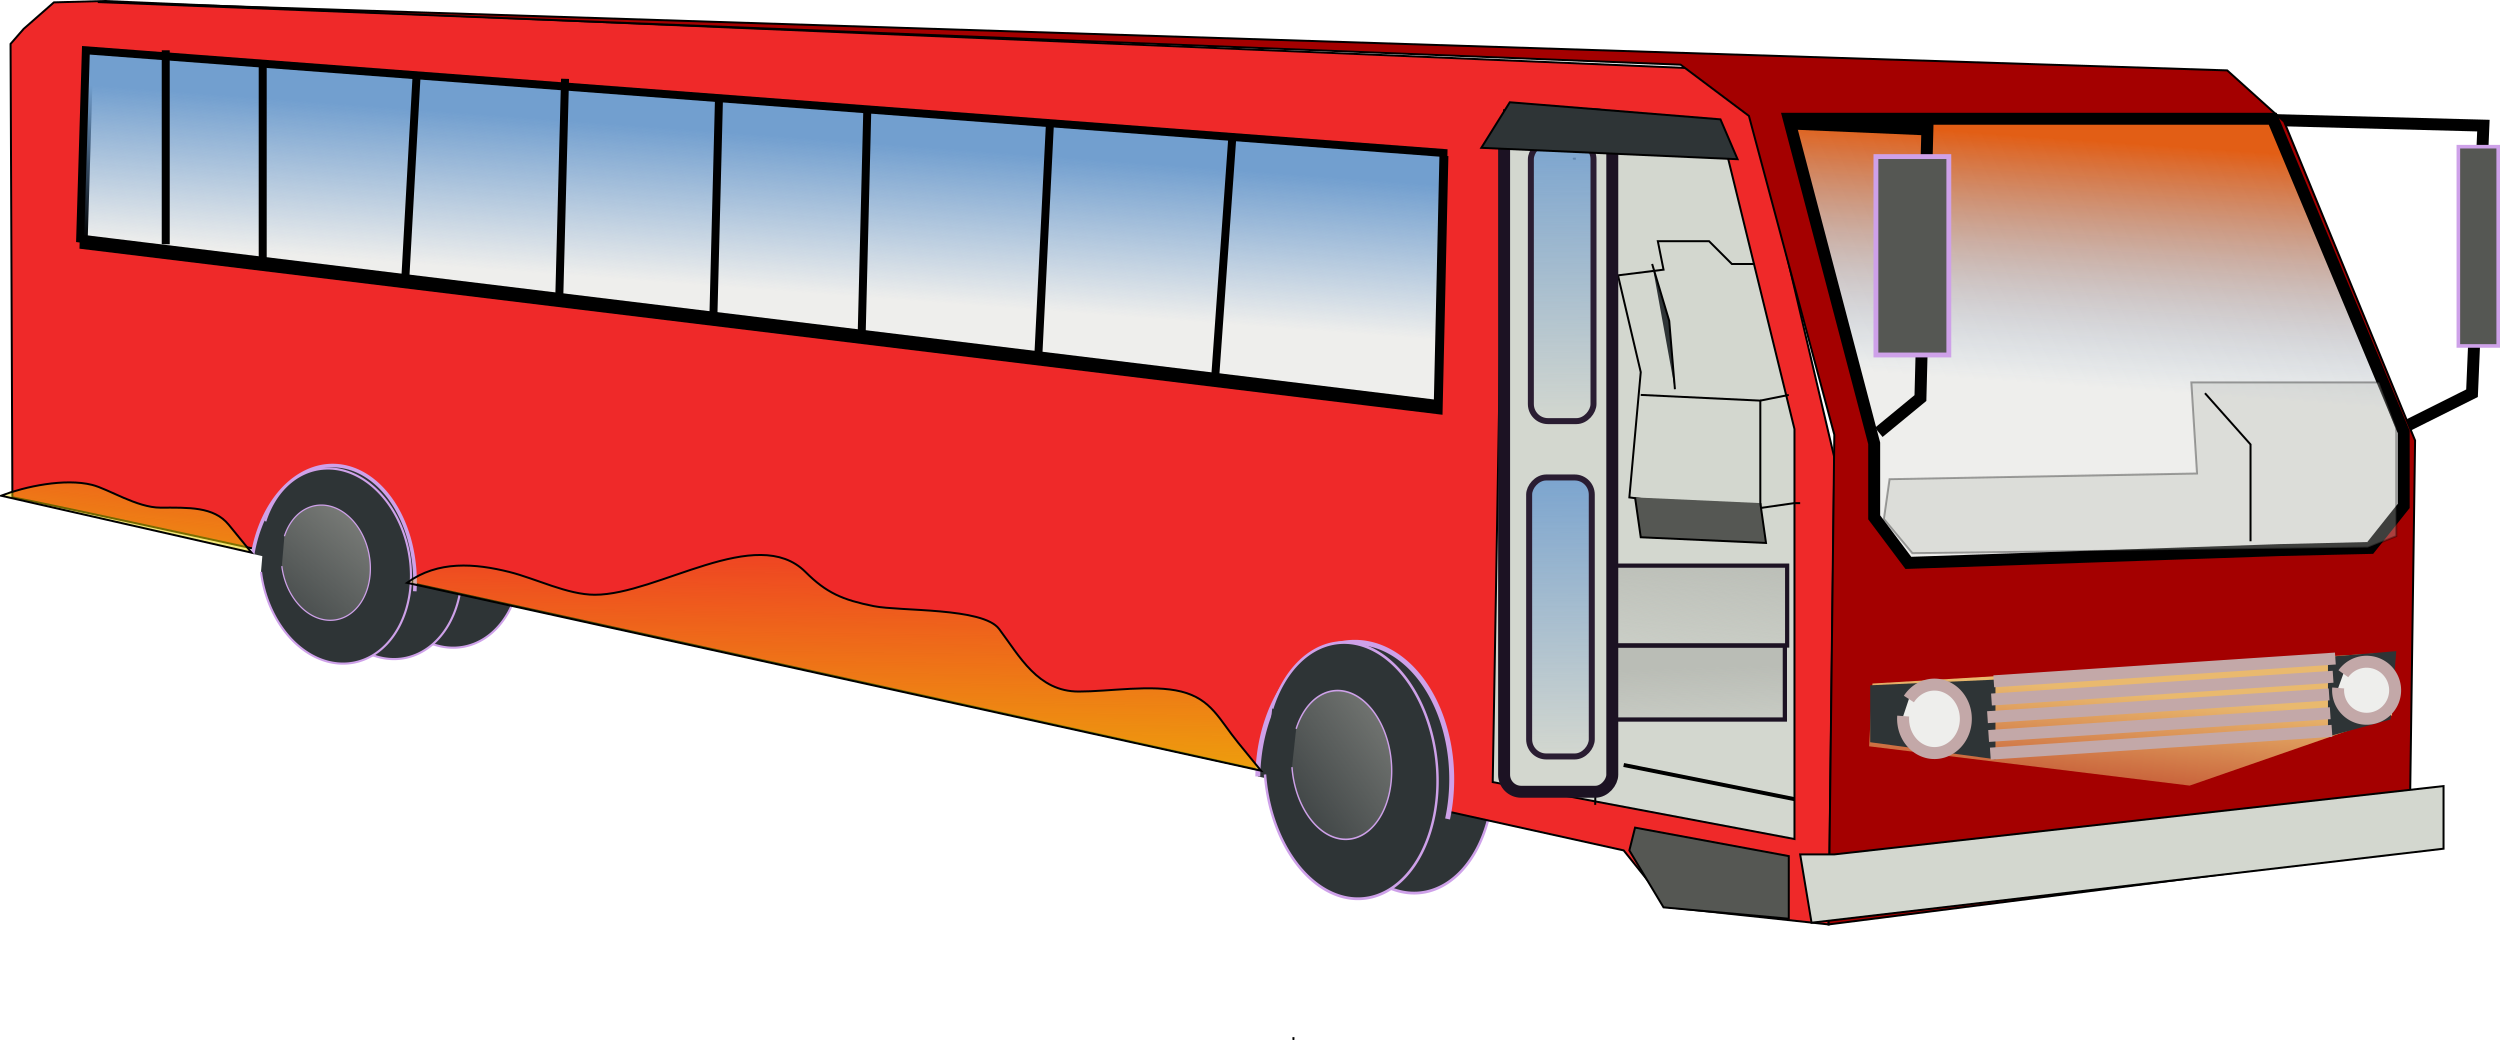 <?xml version="1.0" encoding="UTF-8" standalone="no"?>
<!-- Created with Inkscape (http://www.inkscape.org/) -->
<svg
   xmlns:dc="http://purl.org/dc/elements/1.1/"
   xmlns:cc="http://creativecommons.org/ns#"
   xmlns:rdf="http://www.w3.org/1999/02/22-rdf-syntax-ns#"
   xmlns:svg="http://www.w3.org/2000/svg"
   xmlns="http://www.w3.org/2000/svg"
   xmlns:xlink="http://www.w3.org/1999/xlink"
   xmlns:sodipodi="http://sodipodi.sourceforge.net/DTD/sodipodi-0.dtd"
   xmlns:inkscape="http://www.inkscape.org/namespaces/inkscape"
   width="282.999"
   height="117.767"
   id="svg6702"
   sodipodi:version="0.32"
   inkscape:version="0.46"
   version="1.0"
   sodipodi:docname="thilakarathna_Bus.svg"
   inkscape:output_extension="org.inkscape.output.svg.inkscape"
   inkscape:export-filename="/home/junior/Desktop/bus.png"
   inkscape:export-xdpi="150"
   inkscape:export-ydpi="150">
  <defs
     id="defs6704">
    <linearGradient
       inkscape:collect="always"
       id="linearGradient6606">
      <stop
         style="stop-color: rgb(233, 185, 110); stop-opacity: 1;"
         offset="0"
         id="stop6608" />
      <stop
         style="stop-color: rgb(233, 185, 110); stop-opacity: 0;"
         offset="1"
         id="stop6610" />
    </linearGradient>
    <linearGradient
       inkscape:collect="always"
       xlink:href="#linearGradient6606"
       id="linearGradient9043"
       gradientUnits="userSpaceOnUse"
       x1="-282.857"
       y1="-293.352"
       x2="-274.393"
       y2="-200.157" />
    <linearGradient
       inkscape:collect="always"
       id="linearGradient7537">
      <stop
         style="stop-color: rgb(237, 212, 0); stop-opacity: 1;"
         offset="0"
         id="stop7539" />
      <stop
         style="stop-color: rgb(237, 212, 0); stop-opacity: 0;"
         offset="1"
         id="stop7541" />
    </linearGradient>
    <linearGradient
       inkscape:collect="always"
       xlink:href="#linearGradient7537"
       id="linearGradient9041"
       gradientUnits="userSpaceOnUse"
       x1="748.571"
       y1="-296.209"
       x2="731.429"
       y2="-464.781" />
    <linearGradient
       inkscape:collect="always"
       id="linearGradient7529">
      <stop
         style="stop-color: rgb(237, 212, 0); stop-opacity: 1;"
         offset="0"
         id="stop7531" />
      <stop
         style="stop-color: rgb(237, 212, 0); stop-opacity: 0;"
         offset="1"
         id="stop7533" />
    </linearGradient>
    <linearGradient
       inkscape:collect="always"
       xlink:href="#linearGradient7529"
       id="linearGradient9039"
       gradientUnits="userSpaceOnUse"
       x1="414.286"
       y1="-196.209"
       x2="411.429"
       y2="-396.209" />
    <linearGradient
       inkscape:collect="always"
       id="linearGradient5651">
      <stop
         style="stop-color: rgb(136, 138, 133); stop-opacity: 1;"
         offset="0"
         id="stop5653" />
      <stop
         style="stop-color: rgb(136, 138, 133); stop-opacity: 0;"
         offset="1"
         id="stop5655" />
    </linearGradient>
    <linearGradient
       inkscape:collect="always"
       xlink:href="#linearGradient5651"
       id="linearGradient9037"
       gradientUnits="userSpaceOnUse"
       x1="79.27"
       y1="-215.889"
       x2="313.027"
       y2="-24.49" />
    <linearGradient
       inkscape:collect="always"
       id="linearGradient5641">
      <stop
         style="stop-color: rgb(136, 138, 133); stop-opacity: 1;"
         offset="0"
         id="stop5643" />
      <stop
         style="stop-color: rgb(136, 138, 133); stop-opacity: 0;"
         offset="1"
         id="stop5645" />
    </linearGradient>
    <linearGradient
       inkscape:collect="always"
       xlink:href="#linearGradient5641"
       id="linearGradient9035"
       gradientUnits="userSpaceOnUse"
       x1="60.144"
       y1="-212.167"
       x2="297.025"
       y2="-71.169" />
    <linearGradient
       id="linearGradient7592">
      <stop
         style="stop-color: rgb(226, 94, 21); stop-opacity: 1;"
         offset="0"
         id="stop7594" />
      <stop
         style="stop-color: rgb(114, 159, 207); stop-opacity: 0;"
         offset="1"
         id="stop7596" />
    </linearGradient>
    <linearGradient
       inkscape:collect="always"
       xlink:href="#linearGradient7592"
       id="linearGradient9033"
       gradientUnits="userSpaceOnUse"
       x1="-265.714"
       y1="-570.495"
       x2="-257.143"
       y2="-447.638" />
    <linearGradient
       inkscape:collect="always"
       xlink:href="#linearGradient6663"
       id="linearGradient9031"
       gradientUnits="userSpaceOnUse"
       gradientTransform="translate(-3.143,164.286)"
       x1="14.286"
       y1="-581.924"
       x2="14.857"
       y2="-426.735" />
    <linearGradient
       inkscape:collect="always"
       id="linearGradient6663">
      <stop
         style="stop-color: rgb(114, 159, 207); stop-opacity: 1;"
         offset="0"
         id="stop6665" />
      <stop
         style="stop-color: rgb(114, 159, 207); stop-opacity: 0;"
         offset="1"
         id="stop6667" />
    </linearGradient>
    <linearGradient
       inkscape:collect="always"
       xlink:href="#linearGradient6663"
       id="linearGradient9029"
       gradientUnits="userSpaceOnUse"
       gradientTransform="translate(-4,-4)"
       x1="14.286"
       y1="-581.924"
       x2="14.857"
       y2="-426.735" />
    <linearGradient
       inkscape:collect="always"
       xlink:href="#linearGradient7584"
       id="linearGradient9025"
       gradientUnits="userSpaceOnUse"
       x1="1311.429"
       y1="-154.495"
       x2="1317.143"
       y2="-77.352" />
    <linearGradient
       inkscape:collect="always"
       xlink:href="#linearGradient7584"
       id="linearGradient9023"
       gradientUnits="userSpaceOnUse"
       x1="1311.429"
       y1="-154.495"
       x2="1317.143"
       y2="-77.352" />
    <linearGradient
       inkscape:collect="always"
       xlink:href="#linearGradient7584"
       id="linearGradient9021"
       gradientUnits="userSpaceOnUse"
       x1="1311.429"
       y1="-154.495"
       x2="1317.143"
       y2="-77.352" />
    <linearGradient
       inkscape:collect="always"
       xlink:href="#linearGradient7584"
       id="linearGradient9019"
       gradientUnits="userSpaceOnUse"
       x1="1311.429"
       y1="-154.495"
       x2="1317.143"
       y2="-77.352" />
    <linearGradient
       inkscape:collect="always"
       xlink:href="#linearGradient7584"
       id="linearGradient9017"
       gradientUnits="userSpaceOnUse"
       x1="1311.429"
       y1="-154.495"
       x2="1317.143"
       y2="-77.352" />
    <linearGradient
       inkscape:collect="always"
       xlink:href="#linearGradient7584"
       id="linearGradient9015"
       gradientUnits="userSpaceOnUse"
       x1="1311.429"
       y1="-154.495"
       x2="1317.143"
       y2="-77.352" />
    <linearGradient
       inkscape:collect="always"
       xlink:href="#linearGradient7584"
       id="linearGradient9013"
       gradientUnits="userSpaceOnUse"
       x1="1311.429"
       y1="-154.495"
       x2="1317.143"
       y2="-77.352" />
    <linearGradient
       inkscape:collect="always"
       xlink:href="#linearGradient7584"
       id="linearGradient9011"
       gradientUnits="userSpaceOnUse"
       x1="1311.429"
       y1="-154.495"
       x2="1317.143"
       y2="-77.352" />
    <linearGradient
       inkscape:collect="always"
       xlink:href="#linearGradient7584"
       id="linearGradient9009"
       gradientUnits="userSpaceOnUse"
       x1="1311.429"
       y1="-154.495"
       x2="1317.143"
       y2="-77.352" />
    <linearGradient
       inkscape:collect="always"
       id="linearGradient7584">
      <stop
         style="stop-color: rgb(114, 159, 207); stop-opacity: 1;"
         offset="0"
         id="stop7586" />
      <stop
         style="stop-color: rgb(114, 159, 207); stop-opacity: 0;"
         offset="1"
         id="stop7588" />
    </linearGradient>
    <linearGradient
       inkscape:collect="always"
       xlink:href="#linearGradient7584"
       id="linearGradient9027"
       gradientUnits="userSpaceOnUse"
       x1="1311.429"
       y1="-154.495"
       x2="1317.143"
       y2="-77.352" />
    <linearGradient
       inkscape:collect="always"
       id="linearGradient6655">
      <stop
         style="stop-color: rgb(186, 189, 182); stop-opacity: 1;"
         offset="0"
         id="stop6657" />
      <stop
         style="stop-color: rgb(186, 189, 182); stop-opacity: 0;"
         offset="1"
         id="stop6659" />
    </linearGradient>
    <linearGradient
       inkscape:collect="always"
       xlink:href="#linearGradient6655"
       id="linearGradient9007"
       gradientUnits="userSpaceOnUse"
       gradientTransform="matrix(0.918,0,0,1.002,-2.426,0.767)"
       x1="-62.857"
       y1="-367.638"
       x2="-57.143"
       y2="-287.638" />
    <linearGradient
       inkscape:collect="always"
       id="linearGradient6647">
      <stop
         style="stop-color: rgb(186, 189, 182); stop-opacity: 1;"
         offset="0"
         id="stop6649" />
      <stop
         style="stop-color: rgb(186, 189, 182); stop-opacity: 0;"
         offset="1"
         id="stop6651" />
    </linearGradient>
    <linearGradient
       inkscape:collect="always"
       xlink:href="#linearGradient6647"
       id="linearGradient9005"
       gradientUnits="userSpaceOnUse"
       gradientTransform="matrix(0.939,0,0,1.002,1.007,0.541)"
       x1="-57.143"
       y1="-307.638"
       x2="-58.571"
       y2="-257.964" />
    <inkscape:perspective
       sodipodi:type="inkscape:persp3d"
       inkscape:vp_x="0 : 526.18109 : 1"
       inkscape:vp_y="0 : 1000 : 0"
       inkscape:vp_z="744.09448 : 526.18109 : 1"
       inkscape:persp3d-origin="372.04724 : 350.78739 : 1"
       id="perspective6710" />
    <linearGradient
       inkscape:collect="always"
       xlink:href="#linearGradient6606"
       id="linearGradient2523"
       gradientUnits="userSpaceOnUse"
       x1="-282.857"
       y1="-293.352"
       x2="-274.393"
       y2="-200.157"
       gradientTransform="matrix(-0.226,0,0,0.226,189.216,179.182)" />
    <linearGradient
       inkscape:collect="always"
       xlink:href="#linearGradient7537"
       id="linearGradient2527"
       gradientUnits="userSpaceOnUse"
       x1="748.571"
       y1="-296.209"
       x2="731.429"
       y2="-464.781"
       gradientTransform="matrix(-0.226,0,0,0.226,189.216,179.182)" />
    <linearGradient
       inkscape:collect="always"
       xlink:href="#linearGradient7529"
       id="linearGradient2530"
       gradientUnits="userSpaceOnUse"
       x1="414.286"
       y1="-196.209"
       x2="411.429"
       y2="-396.209"
       gradientTransform="matrix(-0.226,0,0,0.226,189.216,179.182)" />
    <linearGradient
       inkscape:collect="always"
       xlink:href="#linearGradient7592"
       id="linearGradient2540"
       gradientUnits="userSpaceOnUse"
       x1="-265.714"
       y1="-570.495"
       x2="-257.143"
       y2="-447.638"
       gradientTransform="matrix(-0.226,0,0,0.226,189.216,179.182)" />
    <linearGradient
       inkscape:collect="always"
       xlink:href="#linearGradient6663"
       id="linearGradient2544"
       gradientUnits="userSpaceOnUse"
       gradientTransform="matrix(0.226,0,0,0.226,-189.925,216.242)"
       x1="14.286"
       y1="-581.924"
       x2="14.857"
       y2="-426.735" />
    <linearGradient
       inkscape:collect="always"
       xlink:href="#linearGradient6663"
       id="linearGradient2547"
       gradientUnits="userSpaceOnUse"
       gradientTransform="matrix(0.226,0,0,0.226,-190.118,178.28)"
       x1="14.286"
       y1="-581.924"
       x2="14.857"
       y2="-426.735" />
    <linearGradient
       inkscape:collect="always"
       xlink:href="#linearGradient6655"
       id="linearGradient2566"
       gradientUnits="userSpaceOnUse"
       gradientTransform="matrix(0.207,0,0,0.226,-189.763,179.355)"
       x1="-62.857"
       y1="-367.638"
       x2="-57.143"
       y2="-287.638" />
    <linearGradient
       inkscape:collect="always"
       xlink:href="#linearGradient6647"
       id="linearGradient2569"
       gradientUnits="userSpaceOnUse"
       gradientTransform="matrix(0.212,0,0,0.226,-188.989,179.304)"
       x1="-57.143"
       y1="-307.638"
       x2="-58.571"
       y2="-257.964" />
  </defs>
  <sodipodi:namedview
     id="base"
     pagecolor="#ffffff"
     bordercolor="#666666"
     borderopacity="1.0"
     gridtolerance="10000"
     guidetolerance="10"
     objecttolerance="10"
     inkscape:pageopacity="0.0"
     inkscape:pageshadow="2"
     inkscape:zoom="0.7"
     inkscape:cx="375"
     inkscape:cy="340.56459"
     inkscape:document-units="px"
     inkscape:current-layer="layer1"
     showgrid="false"
     inkscape:window-width="642"
     inkscape:window-height="722"
     inkscape:window-x="314"
     inkscape:window-y="99" />
  <g
     inkscape:label="Layer 1"
     inkscape:groupmode="layer"
     id="layer1"
     transform="translate(-9.929,-34.144)">
    <path
       sodipodi:type="arc"
       style="fill:#2e3436;fill-opacity:1;fill-rule:nonzero;stroke:#cea1e9;stroke-width:1.805;stroke-miterlimit:4;stroke-dasharray:none;stroke-dashoffset:0;stroke-opacity:1"
       id="path8861"
       sodipodi:cx="185.71428"
       sodipodi:cy="-139.06639"
       sodipodi:rx="62.857143"
       sodipodi:ry="82.85714"
       d="M 248.367,-145.746 A 62.857,82.857 0 1 1 236.966,-187.036"
       sodipodi:start="6.2024828"
       sodipodi:end="11.948938"
       sodipodi:open="true"
       transform="matrix(-0.153,2.55188e-2,2.24542e-2,0.174,200.758,140.197)" />
    <path
       sodipodi:type="arc"
       style="fill:#2e3436;fill-opacity:1;fill-rule:nonzero;stroke:#cea1e9;stroke-width:1.805;stroke-miterlimit:4;stroke-dasharray:none;stroke-dashoffset:0;stroke-opacity:1"
       id="path8863"
       sodipodi:cx="185.71428"
       sodipodi:cy="-139.06639"
       sodipodi:rx="62.857143"
       sodipodi:ry="82.85714"
       d="M 248.367,-145.746 A 62.857,82.857 0 1 1 236.966,-187.036"
       sodipodi:start="6.2024828"
       sodipodi:end="11.948938"
       sodipodi:open="true"
       transform="matrix(-0.132,2.45962e-2,2.45962e-2,0.132,88.309,110.207)" />
    <path
       sodipodi:type="arc"
       style="fill:#2e3436;fill-opacity:1;fill-rule:nonzero;stroke:#cea1e9;stroke-width:1.805;stroke-miterlimit:4;stroke-dasharray:none;stroke-dashoffset:0;stroke-opacity:1"
       id="path8865"
       sodipodi:cx="185.71428"
       sodipodi:cy="-139.06639"
       sodipodi:rx="62.857143"
       sodipodi:ry="82.85714"
       d="M 248.367,-145.746 A 62.857,82.857 0 1 1 236.966,-187.036"
       sodipodi:start="6.2024828"
       sodipodi:end="11.948938"
       sodipodi:open="true"
       transform="matrix(-0.132,2.45962e-2,2.45962e-2,0.132,81.607,111.496)" />
    <path
       style="fill:#ef2929;fill-opacity:1;fill-rule:evenodd;stroke:#000000;stroke-width:0.226px;stroke-linecap:butt;stroke-linejoin:miter;stroke-opacity:1"
       d="M 193.728,130.41 C 7.464,89.161 11.331,90.45 11.331,90.45 L 11.124,39.116 L 12.61,37.409 L 16.029,34.413 L 21.764,34.257 L 34.13,34.781 L 58.864,35.828 L 108.33,37.923 L 157.796,40.017 L 182.529,41.065 L 194.896,41.588 L 201.079,41.85 L 208.551,47.59 L 209.84,53.069 L 212.418,64.025 L 214.996,74.982 L 217.575,85.939 L 216.93,138.789 L 207.907,137.822 L 198.884,136.855 L 196.306,133.632 L 193.728,130.41 z"
       id="path8867"
       sodipodi:nodetypes="ccccccccccccccccccccccc" />
    <path
       sodipodi:type="arc"
       style="fill:#2e3436;fill-opacity:1;fill-rule:nonzero;stroke:#cea1e9;stroke-width:2.472;stroke-miterlimit:4;stroke-dasharray:none;stroke-dashoffset:0;stroke-opacity:1"
       id="path8869"
       sodipodi:cx="-345.71429"
       sodipodi:cy="-296.20926"
       sodipodi:rx="48.57143"
       sodipodi:ry="68.571426"
       d="M -299.237,-316.128 A 48.571,68.571 0 1 1 -394.276,-294.815"
       transform="matrix(0.226,0,0,-0.226,241.419,55.406)"
       sodipodi:start="5.9884552"
       sodipodi:end="9.4044377"
       sodipodi:open="true" />
    <path
       sodipodi:type="arc"
       style="fill:#2e3436;fill-opacity:1;fill-rule:nonzero;stroke:#cea1e9;stroke-width:2.125;stroke-miterlimit:4;stroke-dasharray:none;stroke-dashoffset:0;stroke-opacity:1"
       id="path8871"
       sodipodi:cx="-345.71429"
       sodipodi:cy="-296.20926"
       sodipodi:rx="48.57143"
       sodipodi:ry="68.571426"
       d="M -297.301,-301.737 A 48.571,68.571 0 0 1 -392.86,-279.715"
       transform="matrix(0.192,0,0,-0.192,113.963,43.141)"
       sodipodi:start="6.2024828"
       sodipodi:end="9.1818503"
       sodipodi:open="true" />
    <path
       style="fill:#d3d7cf;fill-rule:evenodd;stroke:#000000;stroke-width:0.226px;stroke-linecap:butt;stroke-linejoin:miter;stroke-opacity:1"
       d="M 180.193,46.623 L 178.904,122.676 L 213.063,129.121 L 213.063,82.716 L 204.684,48.557 L 180.193,46.623 z"
       id="path8873" />
    <path
       style="fill:none;fill-rule:evenodd;stroke:#000000;stroke-width:1.353;stroke-linecap:butt;stroke-linejoin:miter;stroke-miterlimit:4;stroke-dasharray:none;stroke-opacity:1"
       d="M 266.557,47.719 L 291.049,48.364 L 289.76,78.656 L 282.026,82.523"
       id="path8875" />
    <rect
       style="fill:#555753;fill-opacity:1;fill-rule:nonzero;stroke:#cea1e9;stroke-width:0.407;stroke-miterlimit:4;stroke-dasharray:none;stroke-dashoffset:0;stroke-opacity:1"
       id="rect8877"
       width="4.512"
       height="22.558"
       x="-292.725"
       y="50.748"
       ry="1.934"
       rx="0"
       transform="scale(-1,1)" />
    <path
       style="fill:none;fill-rule:evenodd;stroke:#000000;stroke-width:0.226px;stroke-linecap:butt;stroke-linejoin:miter;stroke-opacity:1"
       d="M 191.794,47.268 L 190.505,125.254"
       id="path8879" />
    <path
       style="fill:none;fill-rule:evenodd;stroke:#000000;stroke-width:0.226px;stroke-linecap:butt;stroke-linejoin:miter;stroke-opacity:1"
       d="M 209.196,92.384 L 194.372,90.45 L 195.661,76.271 L 193.083,65.314 L 198.239,64.67 L 197.595,61.447 L 203.395,61.447 L 205.973,64.025 L 208.551,64.025"
       id="path8881" />
    <path
       style="fill:none;fill-rule:evenodd;stroke:#000000;stroke-width:0.226px;stroke-linecap:butt;stroke-linejoin:miter;stroke-opacity:1"
       d="M 209.196,91.739 L 209.196,79.494 L 195.661,78.849"
       id="path8883" />
    <path
       style="fill:none;fill-rule:evenodd;stroke:#000000;stroke-width:0.226px;stroke-linecap:butt;stroke-linejoin:miter;stroke-opacity:1"
       d="M 209.84,79.494 L 209.84,79.494 z"
       id="path8885" />
    <path
       style="fill:none;fill-rule:evenodd;stroke:#000000;stroke-width:0.226px;stroke-linecap:butt;stroke-linejoin:miter;stroke-opacity:1"
       d="M 209.196,91.739 L 209.196,91.739 z"
       id="path8887" />
    <path
       style="fill:none;fill-rule:evenodd;stroke:#000000;stroke-width:0.226px;stroke-linecap:butt;stroke-linejoin:miter;stroke-opacity:1"
       d="M 208.551,91.739 L 213.063,91.095 L 213.707,91.095"
       id="path8889" />
    <path
       style="fill:#2e3436;fill-rule:evenodd;stroke:#000000;stroke-width:0.226px;stroke-linecap:butt;stroke-linejoin:miter;stroke-opacity:1"
       d="M 209.196,79.494 L 212.418,78.849"
       id="path8891" />
    <path
       style="fill:#2e3436;fill-rule:evenodd;stroke:#000000;stroke-width:0.226px;stroke-linecap:butt;stroke-linejoin:miter;stroke-opacity:1"
       d="M 199.528,78.204 L 198.884,70.47 L 196.95,64.025"
       id="path8893" />
    <path
       style="fill:#555753;fill-rule:evenodd;stroke:#000000;stroke-width:0.226px;stroke-linecap:butt;stroke-linejoin:miter;stroke-opacity:1"
       d="M 195.017,90.45 L 195.661,94.962 L 209.84,95.606 L 209.196,91.095"
       id="path8895" />
    <path
       sodipodi:type="arc"
       style="fill:#2e3436;fill-opacity:1;fill-rule:nonzero;stroke:#cea1e9;stroke-width:1.805;stroke-miterlimit:4;stroke-dasharray:none;stroke-dashoffset:0;stroke-opacity:1"
       id="path8897"
       sodipodi:cx="185.71428"
       sodipodi:cy="-139.06639"
       sodipodi:rx="62.857143"
       sodipodi:ry="82.85714"
       d="M 248.367,-145.746 A 62.857,82.857 0 1 1 236.966,-187.036"
       sodipodi:start="6.2024828"
       sodipodi:end="11.948938"
       sodipodi:open="true"
       transform="matrix(-0.132,2.45962e-2,2.45962e-2,0.132,75.842,112.01)" />
    <rect
       style="fill:url(#linearGradient2569);fill-opacity:1;fill-rule:nonzero;stroke:#1c1223;stroke-width:0.482;stroke-miterlimit:4;stroke-dasharray:none;stroke-dashoffset:0;stroke-opacity:1"
       id="rect8899"
       width="21.171"
       height="8.394"
       x="-211.975"
       y="107.2"
       transform="scale(-1,1)" />
    <rect
       style="fill:url(#linearGradient2566);fill-opacity:1;fill-rule:nonzero;stroke:#1c1223;stroke-width:0.477;stroke-miterlimit:4;stroke-dasharray:none;stroke-dashoffset:0;stroke-opacity:1"
       id="rect8901"
       width="21.289"
       height="9.044"
       x="-212.235"
       y="98.174"
       ry="0"
       transform="scale(-1,1)" />
    <path
       style="fill:#eeeeec;fill-opacity:1;fill-rule:evenodd;stroke:#000000;stroke-width:0.902;stroke-linecap:butt;stroke-linejoin:miter;stroke-miterlimit:4;stroke-dasharray:none;stroke-opacity:1"
       d="M 173.425,52.231 C 172.781,80.589 172.781,80.589 172.781,80.589 L 19.387,61.898 L 20.032,40.629 L 173.425,52.231 z"
       id="path8903" />
    <rect
       style="fill:#d3d7cf;fill-opacity:1;fill-rule:nonzero;stroke:#1c1223;stroke-width:1.353;stroke-miterlimit:4;stroke-dasharray:none;stroke-dashoffset:0;stroke-opacity:1"
       id="rect8905"
       width="12.246"
       height="76.697"
       x="-192.439"
       y="47.075"
       ry="1.934"
       transform="scale(-1,1)" />
    <path
       style="fill:#a40000;fill-rule:evenodd;stroke:#000000;stroke-width:0.226px;stroke-linecap:butt;stroke-linejoin:miter;stroke-opacity:1"
       d="M 216.93,138.789 L 217.575,83.361 L 207.907,47.268 L 200.173,41.467 L 20.999,34.378 L 262.046,42.112 L 268.491,47.912 L 283.315,84.005 L 282.67,130.41 L 216.93,138.789 z"
       id="path8907"
       sodipodi:nodetypes="cccccccccc" />
    <path
       style="fill:#d3d7cf;fill-rule:evenodd;stroke:#000000;stroke-width:0.226px;stroke-linecap:butt;stroke-linejoin:miter;stroke-opacity:1"
       d="M 217.575,130.861 L 286.537,123.127 L 286.537,130.217 L 214.996,138.595 L 213.707,130.861 L 217.575,130.861 z"
       id="path8909" />
    <path
       sodipodi:type="arc"
       style="fill:#2e3436;fill-opacity:1;fill-rule:nonzero;stroke:#cea1e9;stroke-width:1.805;stroke-miterlimit:4;stroke-dasharray:none;stroke-dashoffset:0;stroke-opacity:1"
       id="path8911"
       sodipodi:cx="185.71428"
       sodipodi:cy="-139.06639"
       sodipodi:rx="62.857143"
       sodipodi:ry="82.85714"
       d="M 248.367,-145.746 A 62.857,82.857 0 1 1 236.966,-187.036"
       sodipodi:start="6.2024828"
       sodipodi:end="11.948938"
       sodipodi:open="true"
       transform="matrix(-0.153,2.55188e-2,2.24542e-2,0.174,194.4,140.837)" />
    <g
       id="g8913"
       transform="matrix(-0.226,0,0,0.226,397.393,84.697)"
       style="fill:url(#linearGradient9027);fill-opacity:1">
      <path
         id="path8915"
         d="M 991.429,-147.066 C 994.286,-21.352 994.286,-21.352 994.286,-21.352 L 1674.286,-104.209 L 1671.428,-198.495 L 991.429,-147.066 z"
         style="fill:url(#linearGradient9009);fill-opacity:1;fill-rule:evenodd;stroke:#000000;stroke-width:4;stroke-linecap:butt;stroke-linejoin:miter;stroke-miterlimit:4;stroke-dasharray:none;stroke-opacity:1" />
      <path
         id="path8917"
         d="M 1097.143,-155.638 L 1105.714,-35.638"
         style="fill:url(#linearGradient9011);fill-opacity:1;fill-rule:evenodd;stroke:#000000;stroke-width:4;stroke-linecap:butt;stroke-linejoin:miter;stroke-miterlimit:4;stroke-dasharray:none;stroke-opacity:1" />
      <path
         id="path8919"
         d="M 1188.571,-161.352 L 1194.286,-47.066"
         style="fill:url(#linearGradient9013);fill-opacity:1;fill-rule:evenodd;stroke:#000000;stroke-width:4;stroke-linecap:butt;stroke-linejoin:miter;stroke-miterlimit:4;stroke-dasharray:none;stroke-opacity:1" />
      <path
         id="path8921"
         d="M 1280,-169.924 L 1282.857,-55.638"
         style="fill:url(#linearGradient9015);fill-opacity:1;fill-rule:evenodd;stroke:#000000;stroke-width:4;stroke-linecap:butt;stroke-linejoin:miter;stroke-miterlimit:4;stroke-dasharray:none;stroke-opacity:1" />
      <path
         id="path8923"
         d="M 1354.286,-175.638 L 1357.143,-64.209"
         style="fill:url(#linearGradient9017);fill-opacity:1;fill-rule:evenodd;stroke:#000000;stroke-width:4;stroke-linecap:butt;stroke-linejoin:miter;stroke-miterlimit:4;stroke-dasharray:none;stroke-opacity:1" />
      <path
         id="path8925"
         d="M 1431.428,-184.209 L 1434.286,-75.638"
         style="fill:url(#linearGradient9019);fill-opacity:1;fill-rule:evenodd;stroke:#000000;stroke-width:4;stroke-linecap:butt;stroke-linejoin:miter;stroke-miterlimit:4;stroke-dasharray:none;stroke-opacity:1" />
      <path
         id="path8927"
         d="M 1505.714,-187.066 L 1511.428,-84.209"
         style="fill:url(#linearGradient9021);fill-opacity:1;fill-rule:evenodd;stroke:#000000;stroke-width:4;stroke-linecap:butt;stroke-linejoin:miter;stroke-miterlimit:4;stroke-dasharray:none;stroke-opacity:1" />
      <path
         id="path8929"
         d="M 1582.857,-192.781 L 1582.857,-89.924"
         style="fill:url(#linearGradient9023);fill-opacity:1;fill-rule:evenodd;stroke:#000000;stroke-width:4;stroke-linecap:butt;stroke-linejoin:miter;stroke-miterlimit:4;stroke-dasharray:none;stroke-opacity:1" />
      <path
         id="path8931"
         d="M 1631.428,-198.495 L 1631.428,-101.352"
         style="fill:url(#linearGradient9025);fill-opacity:1;fill-rule:evenodd;stroke:#000000;stroke-width:4;stroke-linecap:butt;stroke-linejoin:miter;stroke-miterlimit:4;stroke-dasharray:none;stroke-opacity:1" />
    </g>
    <path
       style="fill:none;fill-rule:evenodd;stroke:#000000;stroke-width:0.226px;stroke-linecap:butt;stroke-linejoin:miter;stroke-opacity:1"
       d="M 188.314,52.102 C 188.099,52.102 187.884,52.102 188.314,52.102 z"
       id="path8933" />
    <rect
       style="fill:url(#linearGradient2547);fill-opacity:1;fill-rule:nonzero;stroke:#2a1d32;stroke-width:0.678;stroke-miterlimit:4;stroke-dasharray:none;stroke-dashoffset:0;stroke-opacity:1"
       id="rect8935"
       width="7.09"
       height="31.581"
       x="-190.312"
       y="50.233"
       ry="1.934"
       transform="scale(-1,1)" />
    <rect
       style="fill:url(#linearGradient2544);fill-opacity:1;fill-rule:nonzero;stroke:#2a1d32;stroke-width:0.678;stroke-miterlimit:4;stroke-dasharray:none;stroke-dashoffset:0;stroke-opacity:1"
       id="rect8937"
       width="7.09"
       height="31.581"
       x="-190.118"
       y="88.194"
       ry="1.934"
       transform="scale(-1,1)" />
    <path
       style="fill:#eeeeec;fill-opacity:1;fill-rule:evenodd;stroke:#000000;stroke-width:0.226px;stroke-linecap:butt;stroke-linejoin:miter;stroke-opacity:1"
       d="M 212.418,47.912 L 222.086,84.65 L 222.086,93.028 L 225.953,98.184 L 239.971,97.701 L 253.989,97.218 L 268.008,96.734 L 278.239,96.492 L 282.026,91.739 L 282.026,87.872 L 282.026,83.361 L 267.202,47.912 L 212.418,47.912 z"
       id="path8939"
       sodipodi:nodetypes="ccccccccccccc" />
    <path
       style="fill:url(#linearGradient2540);fill-opacity:1;fill-rule:evenodd;stroke:#000000;stroke-width:1.353;stroke-linecap:butt;stroke-linejoin:miter;stroke-miterlimit:4;stroke-dasharray:none;stroke-opacity:1"
       d="M 212.418,47.59 L 222.086,84.327 L 222.086,92.706 L 225.953,97.862 L 239.971,97.379 L 253.989,96.895 L 268.008,96.412 L 278.239,96.17 L 282.026,91.417 L 282.026,87.55 L 282.026,83.038 L 267.202,47.59 L 212.418,47.59 z"
       id="path8941"
       sodipodi:nodetypes="ccccccccccccc" />
    <path
       style="opacity:0.337;fill:#babdb6;fill-rule:evenodd;stroke:#000000;stroke-width:0.226px;stroke-linecap:butt;stroke-linejoin:miter;stroke-opacity:1"
       d="M 279.254,77.431 L 281.188,82.587 L 281.188,94.833 L 277.965,96.122 L 226.404,96.766 L 223.182,92.899 L 223.826,88.388 L 258.63,87.743 L 257.985,77.431 L 279.254,77.431 z"
       id="path8943"
       sodipodi:nodetypes="cccccccccc" />
    <path
       style="fill:none;fill-rule:evenodd;stroke:#000000;stroke-width:0.226px;stroke-linecap:butt;stroke-linejoin:miter;stroke-opacity:1"
       d="M 259.532,78.656 L 264.688,84.456 L 264.688,95.413"
       id="path8945" />
    <g
       id="g8947"
       transform="matrix(-0.226,0,0,0.226,189.216,179.633)">
      <path
         id="path8949"
         d="M -106.01,-581.792 L -172.082,-578.929 L -168.604,-444.375 L -147.739,-427.198"
         style="fill:none;fill-rule:evenodd;stroke:#000000;stroke-width:6;stroke-linecap:butt;stroke-linejoin:miter;stroke-miterlimit:4;stroke-dasharray:none;stroke-opacity:1" />
      <rect
         rx="0"
         ry="8.518"
         y="-565.325"
         x="-182.83"
         height="99.374"
         width="36.517"
         id="rect8951"
         style="fill:#555753;fill-opacity:1;fill-rule:nonzero;stroke:#cea1e9;stroke-width:2.431;stroke-miterlimit:4;stroke-dasharray:none;stroke-dashoffset:0;stroke-opacity:1" />
    </g>
    <path
       sodipodi:type="arc"
       style="fill:url(#linearGradient9035);fill-opacity:1;fill-rule:nonzero;stroke:#cea1e9;stroke-width:1.805;stroke-miterlimit:4;stroke-dasharray:none;stroke-dashoffset:0;stroke-opacity:1"
       id="path8953"
       sodipodi:cx="185.71428"
       sodipodi:cy="-139.06639"
       sodipodi:rx="62.857143"
       sodipodi:ry="82.85714"
       d="M 248.367,-145.746 A 62.857,82.857 0 1 1 236.966,-187.036"
       sodipodi:start="6.2024828"
       sodipodi:end="11.948938"
       sodipodi:open="true"
       transform="matrix(-8.84306e-2,1.47417e-2,1.29713e-2,0.101,180.034,132.044)" />
    <path
       sodipodi:type="arc"
       style="fill:url(#linearGradient9037);fill-opacity:1;fill-rule:nonzero;stroke:#cea1e9;stroke-width:1.805;stroke-miterlimit:4;stroke-dasharray:none;stroke-dashoffset:0;stroke-opacity:1"
       id="path8955"
       sodipodi:cx="185.71428"
       sodipodi:cy="-139.06639"
       sodipodi:rx="62.857143"
       sodipodi:ry="82.85714"
       d="M 248.367,-145.746 A 62.857,82.857 0 1 1 236.966,-187.036"
       sodipodi:start="6.2024828"
       sodipodi:end="11.948938"
       sodipodi:open="true"
       transform="matrix(-7.79328e-2,1.44912e-2,1.44912e-2,7.79328e-2,63.3,105.987)" />
    <path
       style="fill:url(#linearGradient2530);fill-opacity:1;fill-rule:evenodd;stroke:#000000;stroke-width:0.226px;stroke-linecap:butt;stroke-linejoin:miter;stroke-opacity:1"
       d="M 152.672,121.387 L 55.995,100.118 L 55.995,100.118 C 59.508,97.571 63.69,97.917 67.597,98.893 C 70.554,99.633 74.187,101.471 77.264,101.471 C 84.4,101.471 95.593,93.375 101.111,98.893 C 103.478,101.26 105.304,102.052 108.845,102.76 C 111.829,103.357 121.194,102.897 123.025,105.338 C 125.361,108.454 127.416,112.428 132.048,112.428 C 135.494,112.428 140.341,111.601 143.649,112.428 C 147.073,113.284 147.943,115.593 150.094,118.229 C 150.953,119.281 151.813,120.334 152.672,121.387 z"
       id="path8957" />
    <path
       style="fill:url(#linearGradient2527);fill-opacity:1;fill-rule:evenodd;stroke:#000000;stroke-width:0.226px;stroke-linecap:butt;stroke-linejoin:miter;stroke-opacity:1"
       d="M 38.4,96.702 L 10.042,90.257 C 12.789,89.213 17.256,88.258 20.354,89.032 C 22.198,89.493 25.43,91.61 28.088,91.61 C 31.24,91.61 34.123,91.463 35.822,93.544 C 36.682,94.597 37.541,95.649 38.4,96.702 z"
       id="path8959" />
    <path
       style="fill:#eeeeec;fill-rule:evenodd;stroke:#000000;stroke-width:0.226px;stroke-linecap:butt;stroke-linejoin:miter;stroke-opacity:1"
       d="M 156.346,151.55 C 156.346,151.765 156.346,151.98 156.346,151.55 z"
       id="path8961" />
    <path
       style="fill:url(#linearGradient2523);fill-opacity:1;fill-rule:evenodd;stroke:#000000;stroke-width:0pt;stroke-linecap:butt;stroke-linejoin:miter;stroke-miterlimit:4;stroke-dasharray:none;stroke-opacity:1"
       d="M 221.511,118.628 L 257.795,123.074 L 280.716,115.122 L 279.807,108.061 L 221.889,111.519 L 221.511,118.628 z"
       id="path8963"
       sodipodi:nodetypes="cccccc" />
    <path
       style="fill:#2e3436;fill-rule:evenodd;stroke:#000000;stroke-width:0pt;stroke-linecap:butt;stroke-linejoin:miter;stroke-miterlimit:4;stroke-dasharray:none;stroke-opacity:1"
       d="M 221.635,111.719 L 235.814,111.075 L 235.814,120.098 L 221.635,118.164 L 221.635,111.719 z"
       id="path8965" />
    <path
       style="fill:#2e3436;fill-rule:evenodd;stroke:#000000;stroke-width:0pt;stroke-linecap:butt;stroke-linejoin:miter;stroke-miterlimit:4;stroke-dasharray:none;stroke-opacity:1"
       d="M 281.188,107.852 L 280.543,115.586 L 273.454,117.52 L 273.454,108.497 L 281.188,107.852 z"
       id="path8967" />
    <path
       style="fill:none;fill-rule:evenodd;stroke:#c3a8a8;stroke-width:1.353;stroke-linecap:butt;stroke-linejoin:miter;stroke-miterlimit:4;stroke-dasharray:none;stroke-opacity:1"
       d="M 274.034,110.752 L 235.363,113.33"
       id="path8969" />
    <path
       style="fill:none;fill-rule:evenodd;stroke:#c3a8a8;stroke-width:1.353;stroke-linecap:butt;stroke-linejoin:miter;stroke-miterlimit:4;stroke-dasharray:none;stroke-opacity:1"
       d="M 274.292,108.69 L 235.621,111.268"
       id="path8971" />
    <path
       style="fill:none;fill-rule:evenodd;stroke:#c3a8a8;stroke-width:1.353;stroke-linecap:butt;stroke-linejoin:miter;stroke-miterlimit:4;stroke-dasharray:none;stroke-opacity:1"
       d="M 273.583,112.75 L 234.912,115.328"
       id="path8973" />
    <path
       style="fill:none;fill-rule:evenodd;stroke:#c3a8a8;stroke-width:1.353;stroke-linecap:butt;stroke-linejoin:miter;stroke-miterlimit:4;stroke-dasharray:none;stroke-opacity:1"
       d="M 273.711,114.877 L 235.041,117.455"
       id="path8975" />
    <path
       style="fill:none;fill-rule:evenodd;stroke:#c3a8a8;stroke-width:1.353;stroke-linecap:butt;stroke-linejoin:miter;stroke-miterlimit:4;stroke-dasharray:none;stroke-opacity:1"
       d="M 273.905,116.875 L 235.234,119.453"
       id="path8977" />
    <path
       sodipodi:type="arc"
       style="fill:#eeeeec;fill-opacity:1;fill-rule:nonzero;stroke:#c3a8a8;stroke-width:6;stroke-miterlimit:4;stroke-dasharray:none;stroke-dashoffset:0;stroke-opacity:1"
       id="path8979"
       sodipodi:cx="938.57141"
       sodipodi:cy="-167.63782"
       sodipodi:rx="15.714286"
       sodipodi:ry="17.142857"
       d="M 954.235,-169.02 A 15.714,17.143 0 1 1 951.384,-177.563"
       sodipodi:start="6.2024828"
       sodipodi:end="11.948938"
       sodipodi:open="true"
       transform="matrix(-0.226,0,0,0.226,441.027,153.402)" />
    <path
       sodipodi:type="arc"
       style="fill:#eeeeec;fill-opacity:1;fill-rule:nonzero;stroke:#c3a8a8;stroke-width:6;stroke-miterlimit:4;stroke-dasharray:none;stroke-dashoffset:0;stroke-opacity:1"
       id="path8981"
       sodipodi:cx="937.14288"
       sodipodi:cy="-196.20924"
       sodipodi:rx="14.285714"
       sodipodi:ry="14.285714"
       d="M 951.382,-197.361 A 14.286,14.286 0 1 1 948.791,-204.48"
       sodipodi:start="6.2024828"
       sodipodi:end="11.948938"
       sodipodi:open="true"
       transform="matrix(-0.226,0,0,0.226,489.623,156.624)" />
    <path
       style="fill:#2e3436;fill-rule:evenodd;stroke:#000000;stroke-width:0.226px;stroke-linecap:butt;stroke-linejoin:miter;stroke-opacity:1"
       d="M 204.684,47.655 L 180.837,45.721 L 177.615,50.877 L 206.618,52.166 L 204.684,47.655 z"
       id="path8983" />
    <path
       style="fill:#555753;fill-rule:evenodd;stroke:#000000;stroke-width:0.226px;stroke-linecap:butt;stroke-linejoin:miter;stroke-opacity:1"
       d="M 212.418,138.144 L 212.418,131.054 L 195.017,127.832 L 194.372,130.41 L 198.239,136.855 L 212.418,138.144 z"
       id="path8985" />
    <path
       style="fill:none;fill-rule:evenodd;stroke:#000000;stroke-width:0.451;stroke-linecap:butt;stroke-linejoin:miter;stroke-miterlimit:4;stroke-dasharray:none;stroke-opacity:1"
       d="M 193.728,120.742 L 213.063,124.609"
       id="path8987" />
  </g>
</svg>
